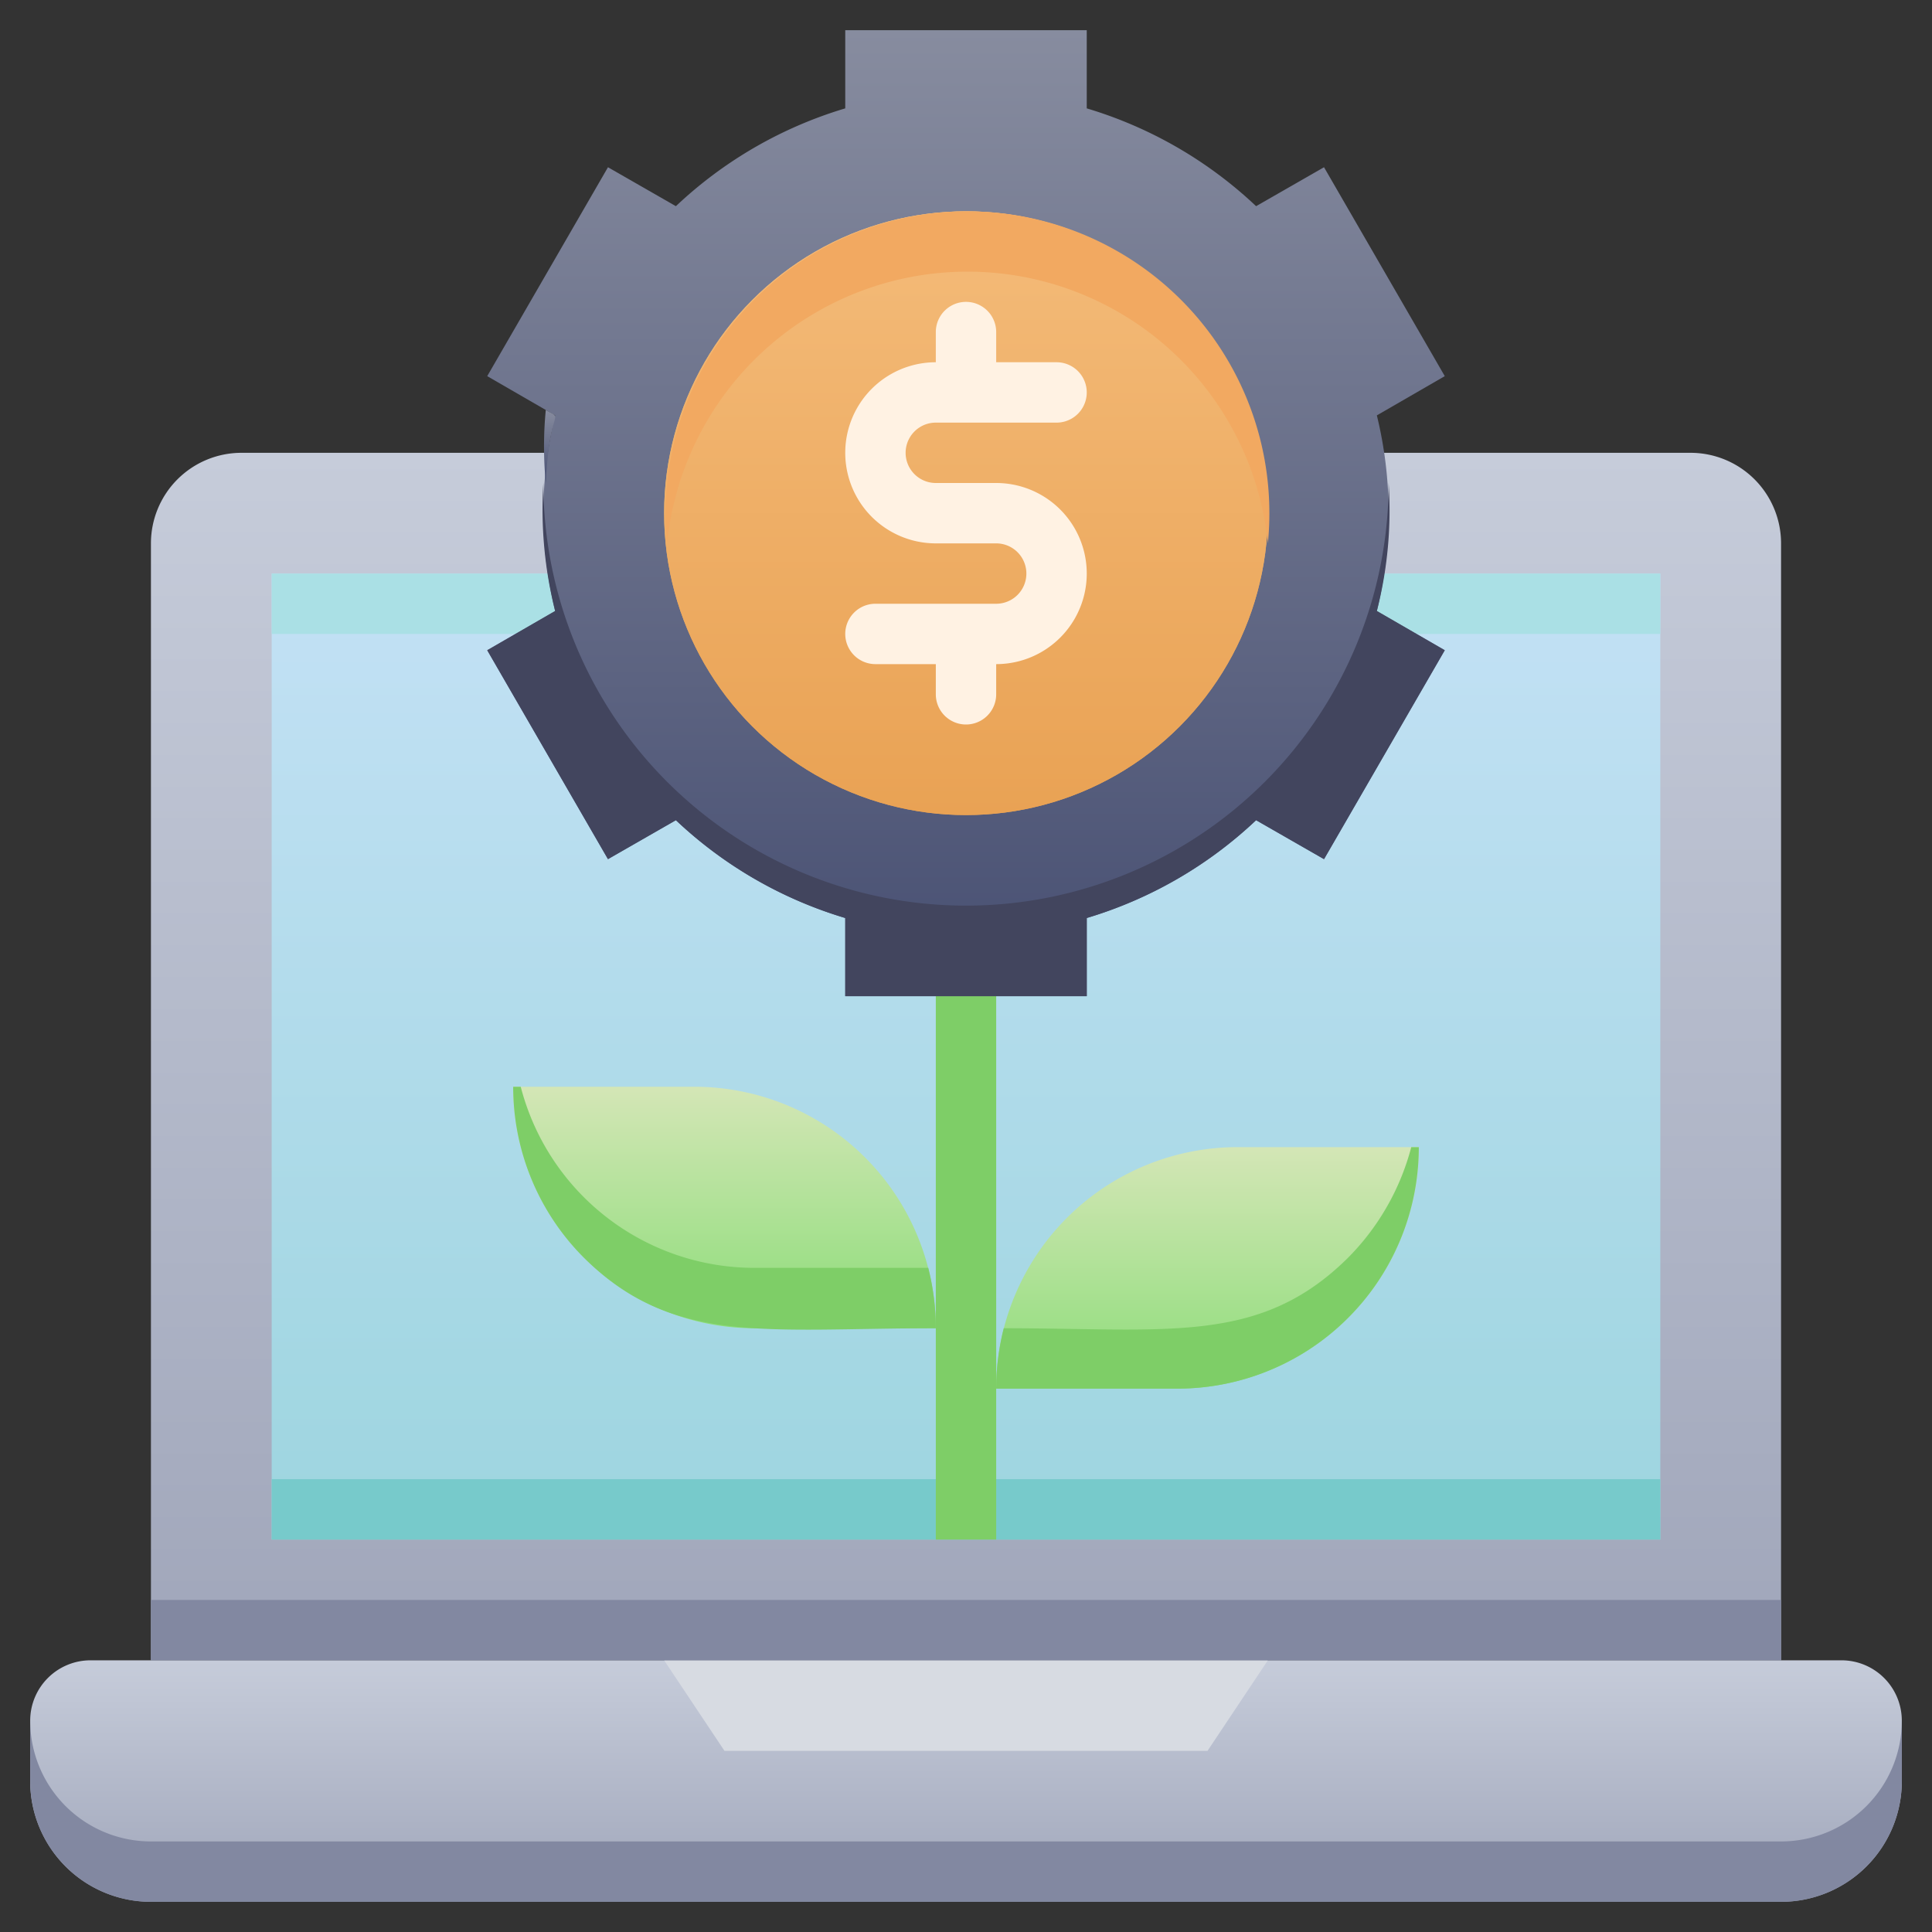 <svg xmlns="http://www.w3.org/2000/svg" xmlns:xlink="http://www.w3.org/1999/xlink" viewBox="0 0 64 64"><rect x="0" y="0" width="64" height="64" fill="#333333" stroke="none"/><defs><style>.cls-1{fill:url(#linear-gradient);}.cls-2{fill:url(#linear-gradient-2);}.cls-3{fill:#aae0e5;}.cls-4{fill:#77cacb;}.cls-5{fill:url(#linear-gradient-3);}.cls-6{fill:#8288a1;}.cls-7{fill:#d7dbe2;}.cls-8{fill:#7ece67;}.cls-9{fill:url(#linear-gradient-4);}.cls-10{fill:url(#linear-gradient-5);}.cls-11{fill:url(#linear-gradient-6);}.cls-12{fill:url(#linear-gradient-7);}.cls-13{fill:url(#linear-gradient-8);}.cls-14{fill:#f2a961;}.cls-15{fill:#fff2e3;}.cls-16{fill:#42455e;}</style><linearGradient id="linear-gradient" x1="32" y1="55" x2="32" y2="15" gradientUnits="userSpaceOnUse"><stop offset="0" stop-color="#a0a6ba"/><stop offset="1" stop-color="#c6ccda"/></linearGradient><linearGradient id="linear-gradient-2" x1="32" y1="51" x2="32" y2="19" gradientUnits="userSpaceOnUse"><stop offset="0" stop-color="#9dd5df"/><stop offset="1" stop-color="#c3e1f5"/></linearGradient><linearGradient id="linear-gradient-3" y1="63" y2="55" xlink:href="#linear-gradient"/><linearGradient id="linear-gradient-4" x1="40" y1="46" x2="40" y2="38" gradientUnits="userSpaceOnUse"><stop offset="0" stop-color="#8cdd79"/><stop offset="1" stop-color="#d4e6b6"/></linearGradient><linearGradient id="linear-gradient-5" x1="24" y1="44" x2="24" y2="36" xlink:href="#linear-gradient-4"/><linearGradient id="linear-gradient-6" x1="32" y1="33" x2="32" y2="1" gradientUnits="userSpaceOnUse"><stop offset="0" stop-color="#474f72"/><stop offset="1" stop-color="#878c9f"/></linearGradient><linearGradient id="linear-gradient-7" x1="18.2" y1="16" x2="18.2" y2="13.58" xlink:href="#linear-gradient-6"/><linearGradient id="linear-gradient-8" x1="32" y1="27" x2="32" y2="7" gradientUnits="userSpaceOnUse"><stop offset="0" stop-color="#e9a254"/><stop offset="1" stop-color="#f4bb79"/></linearGradient></defs><title>Growth</title><g id="Growth"><path class="cls-1" d="M8,15a3,3,0,0,0-3,3V55H59V18a3,3,0,0,0-3-3Z"/><path class="cls-2" d="M55,19V51H9V19Z"/><path class="cls-3" d="M55,19v2H9V19Z"/><path class="cls-4" d="M55,49v2H9V49Z"/><path class="cls-5" d="M3,55H61a2,2,0,0,1,2,2v2a4,4,0,0,1-4,4H5a4,4,0,0,1-4-4V57A2,2,0,0,1,3,55Z"/><path class="cls-6" d="M63,57v2a4,4,0,0,1-4,4H5a4,4,0,0,1-4-4V57a4,4,0,0,0,4,4H59A4,4,0,0,0,63,57Z"/><polygon class="cls-7" points="40 58 24 58 22 55 42 55 40 58"/><rect class="cls-6" x="5" y="53" width="54" height="2"/><path class="cls-8" d="M33,33V51H31V33A1,1,0,0,1,33,33Z"/><path class="cls-9" d="M41,38h6a8,8,0,0,1-8,8H33A8,8,0,0,1,41,38Z"/><path class="cls-10" d="M23,36H17a8,8,0,0,0,8,8h6A8,8,0,0,0,23,36Z"/><path class="cls-8" d="M47,38a8,8,0,0,1-8,8H33a8.24,8.24,0,0,1,.25-2c5.45,0,8.49.56,11.41-2.34A8.12,8.12,0,0,0,46.75,38Z"/><path class="cls-8" d="M31,44c-5.64,0-8.72.58-11.66-2.34A8,8,0,0,1,17,36h.25A8,8,0,0,0,25,42h5.75A8.24,8.24,0,0,1,31,44Z"/><path class="cls-11" d="M45.61,13.76l2.25-1.3-4-6.92L41.61,6.83A14,14,0,0,0,36,3.59V1H28V3.59a14,14,0,0,0-5.61,3.24L20.14,5.54l-4,6.92,2.25,1.3a13.65,13.65,0,0,0,0,6.48l-2.25,1.3,4,6.92,2.25-1.29A14,14,0,0,0,28,30.41V33h8V30.41a14,14,0,0,0,5.61-3.24l2.25,1.29,4-6.92-2.25-1.3A13.65,13.65,0,0,0,45.61,13.76Z"/><path class="cls-12" d="M18.08,13.58c.63.37.13-.19,0,2.42A12.51,12.51,0,0,1,18.08,13.58Z"/><circle class="cls-13" cx="32" cy="17" r="10"/><circle class="cls-13" cx="32" cy="17" r="10"/><path class="cls-14" d="M42,18a10,10,0,0,0-19.9,0A10,10,0,1,1,42,18Z"/><path class="cls-15" d="M33,16H31a1,1,0,0,1,0-2h4a1,1,0,0,0,0-2H33V11a1,1,0,0,0-2,0v1a3,3,0,0,0,0,6h2a1,1,0,0,1,0,2H29a1,1,0,0,0,0,2h2v1a1,1,0,0,0,2,0V22a3,3,0,0,0,0-6Z"/><path class="cls-16" d="M45.61,20.24l2.25,1.3-4,6.92-2.25-1.29A14,14,0,0,1,36,30.41V33H28V30.41a14,14,0,0,1-5.61-3.24l-2.25,1.29-4-6.92,2.25-1.3A13.73,13.73,0,0,1,18,16,14,14,0,0,0,46,16,13.41,13.41,0,0,1,45.61,20.24Z"/></g></svg>